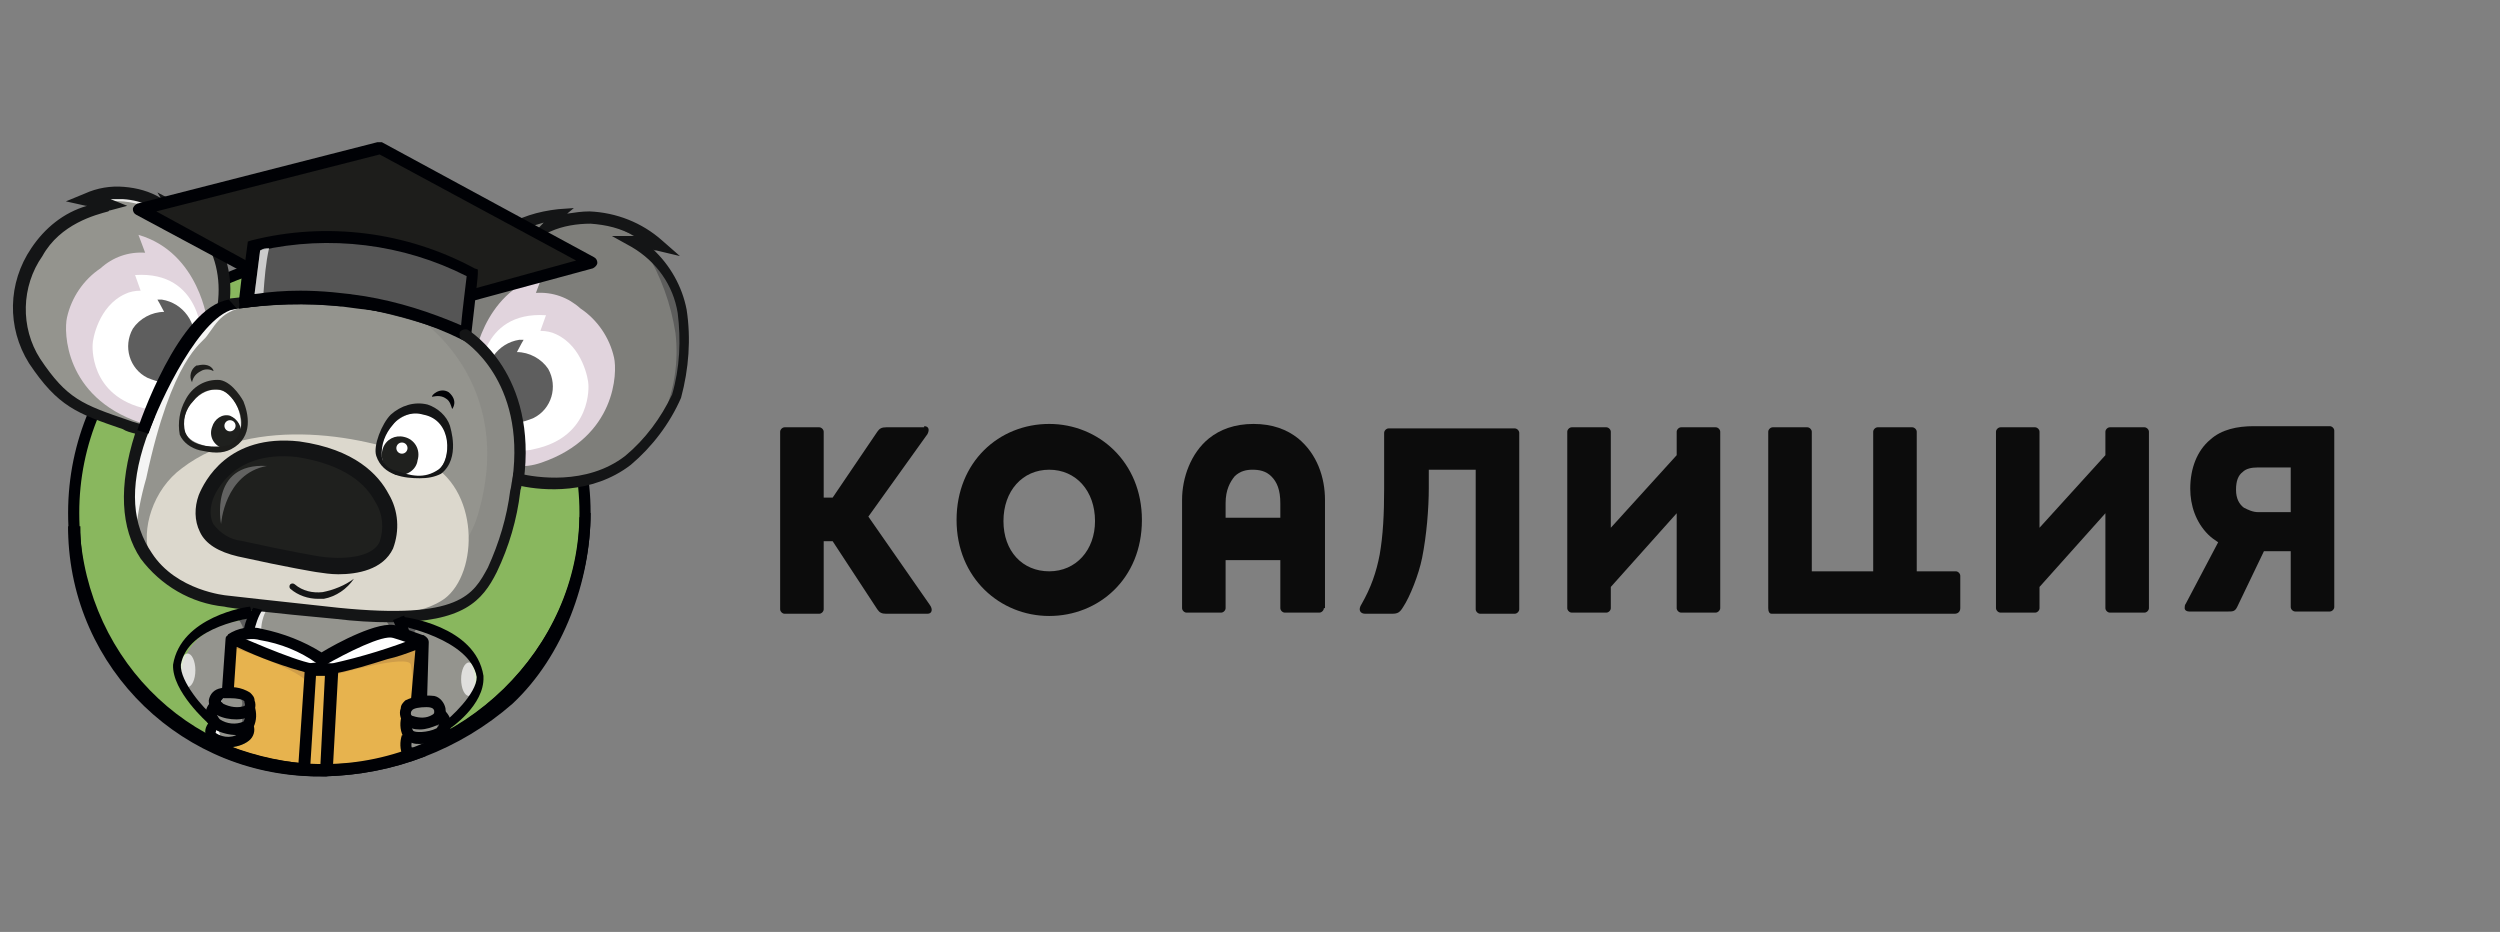 <svg width="169" height="63" viewBox="0 0 169 63" fill="none" xmlns="http://www.w3.org/2000/svg">
<rect x="0" y="0" width="169" height="63" fill="#808080" stroke="none"/>
<path d="M39.547 34.669C39.547 44.255 31.321 51.953 21.811 51.953C12.302 51.953 4.98 44.179 4.98 34.669C4.98 25.16 12.679 17.386 22.264 17.386C31.849 17.386 39.547 25.084 39.547 34.669Z" fill="#89B75E"/>
<path d="M21.812 52.33C12.151 52.33 4.604 44.556 4.604 34.669C4.604 24.933 12.528 17.008 22.264 17.008C32.001 17.008 39.925 24.933 39.925 34.669C39.925 39.424 37.963 43.953 34.491 47.198C31.095 50.519 26.566 52.33 21.812 52.33ZM22.264 17.763C12.906 17.763 5.358 25.31 5.358 34.669C5.358 44.103 12.604 51.575 21.812 51.575C31.246 51.575 39.171 43.877 39.171 34.669C39.171 25.31 31.623 17.763 22.264 17.763C22.34 17.763 22.264 17.763 22.264 17.763Z" fill="#000105"/>
<path d="M29.21 49.16C30.493 49.009 31.625 48.104 32.003 46.821C32.531 44.481 30.644 42.594 27.021 42.292C27.097 43.273 27.323 44.255 27.701 45.236C29.135 45.99 28.38 48.33 28.078 48.632C27.927 48.783 29.059 49.236 29.21 49.16Z" fill="#94948E"/>
<path d="M28.151 42.519C28.075 42.594 28 42.745 27.924 42.896C27.849 43.047 27.849 43.273 27.924 43.424C27.849 43.424 27.471 43.651 27.396 43.424C27.32 43.047 27.32 42.745 27.32 42.368L28.151 42.519C28 42.519 27.924 42.519 27.773 42.443L28.151 42.519Z" fill="#5E5E5E"/>
<path d="M22.717 20.858C22.717 20.858 20.075 19.122 22.49 17.537C22.641 17.989 22.792 18.442 22.943 18.895C23.094 18.216 23.622 17.763 24.302 17.688C24.302 17.688 23.698 19.273 24.226 19.499C24.302 19.122 24.604 18.895 24.981 18.82C24.981 18.82 24.377 18.367 25.434 18.669C25.434 18.669 24.302 19.876 24.528 20.48C24.528 20.555 24.604 20.555 24.604 20.631C24 20.782 23.396 20.858 22.717 20.858Z" fill="#94948E"/>
<path d="M30.34 22.82C30.34 22.82 30.718 15.876 37.812 14.442C37.812 14.442 37.133 14.82 36.982 15.273C39.548 14.367 42.416 14.895 44.529 16.631C43.925 16.404 43.322 16.329 42.718 16.329C45.586 18.291 46.869 21.839 46.114 25.235C46.114 25.235 46.114 27.046 45.737 26.518C45.661 27.499 45.133 28.405 44.378 29.009C44.378 29.009 42.19 34.292 33.284 32.103C26.491 30.594 30.34 22.82 30.34 22.82Z" fill="#94948E"/>
<path opacity="0.4" d="M30.341 22.895C30.341 22.895 30.718 15.952 37.813 14.518C37.813 14.518 37.133 14.895 36.983 15.348C39.549 14.442 42.416 14.97 44.53 16.706C43.926 16.48 43.322 16.404 42.718 16.404C42.718 16.404 48.605 20.631 45.662 26.367C45.662 26.367 45.586 28.405 44.303 29.311C44.303 29.311 42.266 34.292 33.36 32.178C26.491 30.669 30.341 22.895 30.341 22.895Z" fill="#5E5E5D"/>
<path d="M14.717 22.971C14.717 22.971 16.679 16.631 11.773 13.989C12 14.216 12.075 14.518 12.075 14.895C12.075 14.895 8.754 11.951 5.811 13.461C5.811 13.461 7.094 13.612 7.245 13.838C7.245 13.838 1.584 14.97 1.207 20.254C1.207 20.254 1.207 24.027 2.49 24.858C2.49 24.858 4.151 28.103 9.962 29.16C15.774 30.216 14.717 22.971 14.717 22.971Z" fill="#94948E"/>
<path d="M14.039 21.839C14.039 21.839 13.511 17.084 9.36 15.876L9.812 17.084C8.68 17.008 7.624 17.386 6.794 18.14C5.661 18.895 4.831 20.103 4.529 21.461C4.303 22.442 4.378 26.82 9.435 28.556C14.492 30.292 14.039 21.839 14.039 21.839Z" fill="#E1D4DD"/>
<path d="M13.659 22.895C13.659 22.895 13.659 18.291 9.131 18.593L9.508 19.65C9.131 19.65 8.754 19.725 8.452 19.876C6.64 20.706 6.263 22.971 6.263 23.273C6.263 23.273 5.961 26.82 9.961 27.65C10.489 27.801 11.093 27.726 11.622 27.499C12.829 26.895 14.339 25.612 13.659 22.895Z" fill="white"/>
<path d="M13.132 23.273C13.358 21.839 12.377 20.48 10.943 20.253C10.868 20.253 10.717 20.253 10.641 20.253C10.641 20.253 10.868 20.631 11.094 21.084C10.264 21.084 9.434 21.537 8.981 22.216C8.301 23.424 8.754 24.933 9.962 25.537C10.339 25.688 10.717 25.839 11.094 25.839C11.622 26.065 13.132 23.273 13.132 23.273Z" fill="#5E5E5E"/>
<path d="M32.001 24.556C32.001 24.556 32.529 19.801 36.68 18.593L36.227 19.801C37.359 19.725 38.416 20.103 39.246 20.858C40.378 21.612 41.209 22.82 41.51 24.178C41.737 25.16 41.661 29.537 36.605 31.273C31.548 33.009 32.001 24.556 32.001 24.556Z" fill="#E1D4DD"/>
<path d="M32.38 25.612C32.38 25.612 32.38 21.008 36.908 21.31L36.531 22.367C36.908 22.367 37.286 22.442 37.588 22.593C39.399 23.424 39.776 25.688 39.776 25.99C39.776 25.99 40.078 29.537 36.078 30.367C35.55 30.518 34.946 30.443 34.418 30.216C33.21 29.612 31.701 28.329 32.38 25.612Z" fill="white"/>
<path d="M32.906 25.99C32.679 24.556 33.66 23.197 35.094 22.971C35.17 22.971 35.321 22.971 35.396 22.971C35.396 22.971 35.17 23.348 34.943 23.801C35.773 23.801 36.604 24.254 37.057 24.933C37.736 26.141 37.283 27.65 36.075 28.254C35.698 28.405 35.321 28.556 34.943 28.556C34.415 28.782 32.906 25.99 32.906 25.99Z" fill="#5E5E5E"/>
<path d="M8.983 33.613C8.983 33.613 8.152 40.254 17.285 41.084C27.927 42.066 30.493 42.367 32.681 39.726C33.889 38.292 37.889 26.518 30.87 22.367C28.908 21.537 26.945 20.933 24.832 20.631C23.851 20.48 23.7 20.631 22.794 20.48C17.888 19.876 14.341 20.933 13.586 21.688C12.379 23.046 9.133 30.518 8.983 33.613Z" fill="#94948E"/>
<g opacity="0.4">
<path opacity="0.4" d="M15.396 40.481C26.038 41.764 30.491 42.141 32.68 39.499C33.888 38.066 39.02 23.726 28.001 21.31C28.001 21.31 35.171 25.612 32.227 35.047C29.661 42.669 15.396 40.481 15.396 40.481Z" fill="#5E5E5E"/>
</g>
<path d="M10.114 37.613C10.642 38.971 11.698 40.405 18.567 41.235C23.774 41.915 28.001 41.915 30.039 40.481C32.378 38.745 32.454 32.933 28.756 31.197C25.057 29.462 17.133 27.952 12.302 31.65C10.34 33.084 9.51 35.801 10.114 37.613Z" fill="#DCD8CD"/>
<path d="M16.228 29.235C16.001 30.065 15.02 30.442 13.888 30.141C12.756 29.839 12.227 29.311 12.454 28.254C12.68 27.197 13.812 26.141 14.869 26.367C15.926 26.593 16.454 28.103 16.228 29.235Z" fill="white"/>
<path d="M16.303 29.462C16.228 29.99 15.775 30.367 15.246 30.367C15.171 30.367 15.095 30.367 15.02 30.292C14.416 30.065 14.114 29.462 14.341 28.858C14.492 28.329 15.02 27.952 15.548 28.103C16.077 28.329 16.379 28.858 16.303 29.462Z" fill="#1F201E"/>
<path d="M26.341 36.48C25.813 38.669 22.643 38.896 19.7 38.141C16.756 37.386 12.53 37.462 14.114 33.009C14.643 31.424 17.662 30.065 20.681 30.518C24.605 31.197 26.869 34.292 26.341 36.48Z" fill="#1F201E"/>
<path d="M30.113 31.046C29.811 32.028 28.679 32.405 27.396 32.028C26.113 31.65 25.509 31.046 25.887 29.839C26.264 28.556 27.471 27.726 28.83 27.877C30.113 28.178 30.49 29.763 30.113 31.046Z" fill="white"/>
<path d="M28.227 31.122C28.151 31.726 27.547 32.179 26.868 32.103C26.793 32.103 26.717 32.103 26.642 32.028C25.962 31.726 25.66 30.971 25.887 30.292C26.113 29.688 26.717 29.386 27.321 29.537C28 29.688 28.453 30.367 28.227 31.122C28.227 31.047 28.227 31.047 28.227 31.122Z" fill="#1F201E"/>
<path d="M39.172 14.744C43.474 15.65 42.87 16.254 43.097 16.329C43.398 16.329 43.776 16.329 44.078 16.254C41.964 14.744 41.738 15.046 39.172 14.744Z" fill="#5E5E5D"/>
<path d="M17.585 41.084C17.283 42.066 14.339 47.349 16.604 51.424C17.585 51.802 26.944 51.726 26.944 51.575C26.944 51.424 28.906 49.236 28.83 48.255C28.755 47.273 27.17 42.443 26.944 41.688C26.717 42.141 17.585 41.084 17.585 41.084Z" fill="#94948E"/>
<g opacity="0.9">
<path opacity="0.9" d="M17.659 42.594C17.659 42.066 17.81 41.613 18.037 41.16C18.338 40.783 17.584 41.085 17.584 41.085L17.131 42.594L17.735 42.896L17.659 42.594Z" fill="white"/>
</g>
<path d="M26.869 41.839C26.944 41.99 27.171 42.745 27.171 42.745L26.492 42.669C26.492 42.669 26.19 41.915 25.888 41.839C25.586 41.764 26.869 41.839 26.869 41.839Z" fill="#5E5E5D"/>
<path opacity="0.4" d="M16.229 51.651C16.229 51.651 18.719 51.726 20.229 51.877C21.21 52.028 22.116 52.104 23.097 51.953C23.927 51.802 26.191 51.953 27.399 51.273C28.531 49.236 28.682 46.745 27.852 44.556C27.701 43.726 27.55 43.122 27.55 43.122C27.55 43.122 27.852 42.971 27.474 46.519C26.946 50.368 22.493 52.783 16.229 51.651Z" fill="#5E5E5E"/>
<path d="M15.547 29.16C15.756 29.16 15.925 28.991 15.925 28.782C15.925 28.574 15.756 28.405 15.547 28.405C15.339 28.405 15.17 28.574 15.17 28.782C15.17 28.991 15.339 29.16 15.547 29.16Z" fill="white"/>
<path d="M27.17 30.669C27.379 30.669 27.548 30.5 27.548 30.292C27.548 30.083 27.379 29.914 27.17 29.914C26.962 29.914 26.793 30.083 26.793 30.292C26.793 30.5 26.962 30.669 27.17 30.669Z" fill="white"/>
<path d="M43.623 16.933C44.68 18.669 45.359 20.555 45.661 22.518C45.887 24.405 45.585 26.367 44.831 28.103C45.283 27.122 45.736 26.065 46.265 25.084L45.736 19.801L43.623 16.933Z" fill="#5D5D5C"/>
<path opacity="0.8" d="M12.377 15.574C11.018 14.216 9.207 13.461 7.32 13.612C3.999 13.688 6.415 13.235 6.415 13.235L9.283 13.008C9.283 13.008 11.471 14.291 11.622 14.367L12.15 14.895L12.377 15.574Z" fill="white"/>
<path d="M20.379 52.104C20.379 51.726 21.285 45.538 20.756 45.311C20.228 45.085 15.624 43.198 15.7 43.424C15.775 43.651 15.096 50.896 15.096 50.896L20.379 52.104Z" fill="#E7B34E"/>
<path d="M15.322 50.594C15.322 50.594 16.982 50.368 16.982 49.764C16.982 49.16 15.246 50.066 15.246 50.141C15.246 50.217 15.322 50.594 15.322 50.594Z" fill="#8AA15E"/>
<path opacity="0.9" d="M17.509 20.631C17.509 20.631 13.887 19.876 12.528 23.122C11.547 25.16 10.641 27.197 9.886 29.311C9.886 29.311 8.075 34.669 9.132 36.179C9.283 34.896 9.509 33.612 9.886 32.329C11.622 24.178 13.66 23.197 13.962 22.744C14.717 21.763 15.019 20.782 17.509 20.631Z" fill="white"/>
<path d="M25.209 18.82C25.209 18.82 23.775 19.725 24.53 20.631H24.681L25.209 18.82Z" fill="#5D5D5C"/>
<path opacity="0.8" d="M22.566 20.556C22.566 20.556 21.434 18.895 22.34 17.688C21.963 17.839 21.661 18.14 21.51 18.518L21.812 20.254L22.566 20.556Z" fill="white"/>
<path d="M26.415 42.066C25.207 42.066 23.924 41.99 22.717 41.839C18.566 41.462 15.32 41.084 15.169 41.009C12.905 40.783 10.867 39.575 9.509 37.764C8.15 35.726 7.999 32.858 9.132 29.311C8.83 29.235 8.528 29.16 8.301 29.009C5.207 27.952 3.924 27.499 1.961 24.556C0.452 22.14 0.527 19.122 2.112 16.782C3.018 15.423 4.301 14.367 5.886 13.914H5.811L4.452 13.612L5.735 13.084C6.565 12.706 7.471 12.555 8.377 12.631C9.282 12.706 10.113 12.933 10.867 13.386L10.641 13.008L11.924 13.687C12.754 14.065 13.509 14.593 14.113 15.272C15.169 16.631 15.698 18.442 15.547 20.178C17.434 19.952 19.32 19.876 21.207 19.876C21.056 19.574 20.981 19.197 20.981 18.82C21.132 18.065 21.66 17.386 22.339 17.008L23.094 16.555L22.943 17.461V17.914C23.396 17.461 24 17.31 24.604 17.386L25.434 17.461L24.906 18.065C24.755 18.291 24.604 18.442 24.528 18.593C24.83 18.442 25.207 18.367 25.509 18.518L26.113 18.669L25.66 19.122C25.358 19.423 25.207 19.801 25.056 20.178C26.717 20.555 28.377 21.008 30.038 21.537C30.34 20.103 31.17 17.159 33.962 15.423C35.095 14.669 36.378 14.291 37.736 14.14L38.793 14.065L38.34 14.442C38.868 14.367 39.321 14.291 39.849 14.291C41.661 14.367 43.397 15.046 44.755 16.253L45.963 17.31L44.378 16.933C44.302 16.933 44.227 16.933 44.151 16.857C45.284 17.914 46.114 19.348 46.416 20.933C46.718 22.895 46.567 24.933 46.038 26.895C45.284 28.631 44.076 30.216 42.642 31.424C40 33.462 36.679 33.16 35.245 32.858C35.245 33.009 35.17 33.084 35.17 33.235C34.944 35.122 34.415 36.933 33.585 38.669C32.604 40.632 31.321 42.066 26.415 42.066ZM7.471 13.461L8.603 13.914L7.471 14.216C7.396 14.216 7.396 14.216 7.32 14.291C6.49 14.518 4.075 15.121 2.867 17.31C1.433 19.348 1.358 22.14 2.716 24.254C4.528 26.971 5.584 27.348 8.679 28.405C9.056 28.556 9.433 28.631 9.886 28.782L10.49 28.103L9.886 29.612C8.679 33.084 8.981 35.499 10.264 37.386C11.924 39.952 15.32 40.254 15.32 40.254C15.32 40.254 18.641 40.632 22.868 41.084C31.095 41.915 32 40.179 32.981 38.367C33.736 36.707 34.264 34.971 34.491 33.16C34.566 32.933 34.566 32.631 34.642 32.405L34.717 31.952L35.17 32.028C36.151 32.254 39.623 32.858 42.264 30.82C43.623 29.688 44.68 28.254 45.434 26.669C45.963 24.858 46.038 22.971 45.812 21.159C45.51 19.273 44.378 17.688 42.717 16.706L41.359 15.952H42.868C41.963 15.423 40.981 15.197 39.925 15.121C39.019 15.121 38.038 15.272 37.208 15.65L35.472 16.404L36.755 15.046C35.925 15.272 35.17 15.574 34.491 16.027C31.623 17.914 31.019 21.159 30.868 22.14L30.793 22.669L30.264 22.442C28.453 21.763 26.491 21.235 24.604 20.858L24.302 20.782V19.952L24.151 20.254L23.773 19.65C23.622 19.197 23.622 18.669 23.773 18.216C23.472 18.367 23.245 18.669 23.17 19.046L22.868 20.48L23.094 20.706L22.038 20.631C19.773 20.48 17.434 20.631 15.169 21.008L14.641 21.084L14.717 20.555C14.943 18.82 14.566 17.084 13.509 15.725C13.207 15.348 12.905 15.046 12.528 14.819L12.603 16.027L11.773 15.197C10.867 14.14 9.66 13.536 8.301 13.461H7.471ZM22.264 18.14C22.038 18.291 21.887 18.593 21.887 18.895C21.887 19.348 22.038 19.725 22.339 20.027L22.792 20.48L22.415 19.122C22.415 19.046 22.339 18.593 22.264 18.14Z" fill="#141516"/>
<path d="M22.037 52.255L22.566 45.311L28.452 43.575L27.849 51.123L22.037 52.255Z" fill="#E7B34E"/>
<path d="M22.642 45.613C22.642 45.613 27.623 44.179 27.774 44.934C27.925 45.688 27.849 47.424 27.849 47.424L27.245 50.67C27.019 50.972 26.717 51.198 26.34 51.349C24.981 51.651 23.547 51.953 22.113 52.104V52.33L27.849 51.273L28.529 43.424L26.34 44.028L22.566 45.311L22.642 45.613Z" fill="#CF9D49"/>
<path d="M22.871 38.82C22.343 38.82 21.89 38.745 21.361 38.669C21.361 38.669 19.474 38.367 16.078 37.613C14.795 37.311 13.889 36.782 13.512 35.952C13.135 35.197 13.135 34.292 13.437 33.462C13.814 32.556 15.399 29.311 20.229 29.839C24.003 30.367 25.588 32.103 26.267 33.386C26.946 34.518 27.022 35.877 26.569 37.084C25.89 38.518 24.154 38.82 22.871 38.82ZM14.342 33.914C14.191 34.443 14.191 34.971 14.418 35.424C14.87 36.028 15.55 36.48 16.305 36.556C19.701 37.311 21.588 37.613 21.588 37.613C22.493 37.764 25.059 37.914 25.663 36.631C25.965 35.726 25.89 34.745 25.361 33.914C24.758 32.782 23.399 31.424 20.078 30.895C15.399 30.367 14.342 33.839 14.342 33.914Z" fill="#131415"/>
<path d="M14.642 30.594C14.265 30.594 13.887 30.518 13.51 30.443C12.906 30.292 12.378 29.914 12.152 29.386C12.001 28.556 12.152 27.726 12.529 27.046C12.982 26.141 13.887 25.612 14.869 25.688C15.774 25.839 16.453 27.122 16.453 27.122C16.756 27.877 17.208 29.537 15.623 30.367C15.322 30.518 15.02 30.594 14.642 30.594ZM15.548 30.065C17.208 28.782 15.774 26.593 14.944 26.367C14.189 26.216 13.51 26.518 13.057 27.122C12.529 27.65 12.303 28.48 12.529 29.235C12.755 29.763 13.133 29.99 13.887 30.141C14.416 30.216 15.02 30.216 15.548 30.065Z" fill="#1D1D1B"/>
<path d="M28.379 32.33C27.398 32.33 25.888 32.179 25.435 30.82C25.209 30.141 25.813 28.631 26.416 28.028C27.096 27.424 28.002 27.122 28.907 27.348C29.586 27.575 30.19 28.103 30.417 28.782C30.417 28.858 31.172 30.971 29.813 32.028C29.36 32.254 28.907 32.33 28.379 32.33ZM29.662 31.726C30.492 31.122 30.643 28.405 28.605 28.028C27.851 27.801 27.02 28.103 26.567 28.707C26.039 29.311 25.737 30.065 25.813 30.895C25.888 31.348 26.266 31.726 26.718 31.801C27.775 32.179 28.681 32.405 29.662 31.726Z" fill="#141516"/>
<path d="M15.85 43.802C15.85 43.802 20.454 45.311 20.831 46.217C21.208 47.123 21.057 45.386 20.982 45.311C20.906 45.236 15.85 43.424 15.85 43.424V43.802Z" fill="#CF9D49"/>
<path d="M12.981 25.839C12.755 25.461 12.906 24.933 13.283 24.707C13.283 24.707 13.283 24.707 13.359 24.707C14.264 24.48 14.491 25.084 14.415 25.084C14.189 24.933 13.812 24.933 13.585 25.084C13.283 25.235 13.057 25.461 12.981 25.839Z" fill="#1D1D1B"/>
<path d="M29.208 26.82C29.132 26.744 29.736 26.14 30.34 26.518C31.019 27.122 30.566 27.65 30.566 27.65C30.491 27.424 30.415 27.122 30.189 26.971C29.887 26.744 29.585 26.744 29.208 26.82Z" fill="#000105"/>
<path d="M31.02 26.82C30.794 25.99 30.039 25.537 29.209 25.688C29.133 25.688 29.058 25.763 28.982 25.763" fill="#94948E"/>
<path d="M21.51 40.481C20.831 40.481 20.151 40.254 19.623 39.801C19.547 39.726 19.547 39.575 19.623 39.5C19.698 39.424 19.849 39.424 19.925 39.5C20.453 39.952 21.133 40.103 21.812 40.028C22.567 39.877 23.321 39.575 23.925 39.122C23.472 39.801 22.717 40.33 21.887 40.481H21.51Z" fill="#141516"/>
<path opacity="0.3" d="M14.944 35.424C14.944 35.424 14.114 31.273 18.039 31.499C15.171 32.028 14.944 35.424 14.944 35.424Z" fill="white"/>
<path d="M16.602 20.48L16.904 18.216L9.508 14.216L25.735 10.065L40.075 17.838L31.697 20.103L31.471 22.593C31.471 22.593 29.961 21.159 24.301 20.48C19.093 19.952 16.602 20.48 16.602 20.48Z" fill="#1D1D1B"/>
<path d="M31.398 22.971C31.247 22.971 31.172 22.895 31.096 22.82C31.096 22.82 29.587 21.461 24.153 20.858C21.662 20.48 19.171 20.48 16.681 20.782C16.53 20.782 16.454 20.782 16.303 20.706C16.228 20.631 16.152 20.48 16.152 20.329L16.379 18.367L9.209 14.518C9.058 14.442 8.982 14.291 8.982 14.14C8.982 13.989 9.133 13.838 9.284 13.763L25.511 9.612H25.813L40.153 17.386C40.304 17.461 40.38 17.612 40.38 17.763C40.38 17.914 40.229 18.065 40.078 18.14L32.002 20.329L31.776 22.593C31.776 22.744 31.7 22.82 31.549 22.895C31.474 22.971 31.474 22.971 31.398 22.971ZM19.7 19.801C21.209 19.801 22.794 19.876 24.304 20.103C28.228 20.555 30.191 21.386 31.096 21.839L31.247 20.027C31.247 19.876 31.398 19.725 31.549 19.65L38.946 17.612L25.662 10.442L10.567 14.291L17.058 17.838C17.209 17.914 17.285 18.065 17.285 18.216L17.058 19.952C17.964 19.801 18.794 19.801 19.7 19.801Z" fill="#000105"/>
<path d="M31.396 22.593C31.396 22.593 31.849 18.744 31.849 18.442C27.321 16.027 22.038 15.348 17.056 16.631L16.604 20.329C19.245 19.952 21.887 19.952 24.528 20.404C26.944 20.706 29.283 21.461 31.396 22.593Z" fill="#555555"/>
<path d="M31.773 23.197L31.245 22.971C29.132 21.914 26.868 21.235 24.528 20.858C21.962 20.405 19.32 20.405 16.754 20.782L16.15 20.858L16.754 16.329L16.981 16.254C22.037 14.97 27.471 15.65 32.075 18.14L32.302 18.216V18.518C32.302 18.82 31.849 22.669 31.849 22.669L31.773 23.197ZM20.302 19.65C21.735 19.65 23.245 19.801 24.679 20.027C26.943 20.405 29.056 21.084 31.17 21.99C31.245 21.084 31.472 19.348 31.547 18.669C27.245 16.48 22.264 15.876 17.584 16.933L17.207 19.876C18.264 19.725 19.245 19.65 20.302 19.65Z" fill="#000105"/>
<path d="M15.171 48.858C13.888 48.707 12.756 47.802 12.379 46.519C11.85 44.179 13.435 42.141 17.058 41.839C17.133 42.594 17.058 43.273 16.982 43.952C16.907 44.254 15.699 43.349 15.624 43.726C15.171 43.952 15.85 45.613 15.624 46.066C15.171 46.82 15.02 47.726 15.171 48.556C15.246 48.556 15.322 48.632 15.322 48.707C15.322 48.783 15.246 48.858 15.171 48.858Z" fill="#94948E"/>
<path d="M16.076 43.349L20.001 44.783L21.963 45.236L28.529 43.424C28.529 43.424 26.265 42.519 26.19 42.519C26.114 42.519 21.661 44.783 21.661 44.783L19.548 43.575L16.302 42.745L16.076 43.349Z" fill="white"/>
<path d="M16.15 41.915C16.226 41.99 16.301 42.141 16.377 42.292C16.452 42.443 16.452 42.669 16.377 42.82C16.452 42.82 16.83 43.047 16.905 42.82C16.981 42.443 16.981 42.141 16.981 41.764L16.15 41.915C16.301 41.915 16.377 41.915 16.528 41.839L16.15 41.915Z" fill="#5E5E5E"/>
<path d="M22.04 52.481H21.21C19.021 52.406 16.908 51.953 14.946 51.123C14.795 51.047 14.644 50.896 14.719 50.745L15.248 43.198C15.248 43.047 15.323 42.971 15.474 42.896C15.625 42.82 15.7 42.82 15.851 42.896C15.927 42.896 19.776 44.632 21.135 44.858C21.587 44.934 21.965 44.934 22.418 44.858C24.455 44.405 26.418 43.801 28.305 43.047C28.38 42.971 28.531 42.896 28.682 42.971C28.833 43.047 28.984 43.198 28.984 43.424L28.757 51.123C26.644 51.953 24.38 52.406 22.04 52.481ZM15.55 50.443C17.361 51.123 19.323 51.575 21.285 51.651C23.399 51.726 25.512 51.5 27.474 50.821L28.078 43.953C27.474 44.179 26.871 44.405 26.191 44.556C24.984 44.934 23.776 45.311 22.569 45.537C22.04 45.613 21.512 45.613 20.984 45.537C19.248 45.085 17.587 44.481 16.002 43.726L15.55 50.443Z" fill="#000105"/>
<path d="M21.663 45.085L21.436 44.858C20.304 44.028 18.946 43.499 17.587 43.273C17.059 43.122 16.455 43.198 15.927 43.499L15.398 42.896C16.078 42.443 16.908 42.292 17.738 42.519C19.172 42.82 20.531 43.349 21.738 44.103C22.719 43.499 25.663 41.915 26.795 42.292C27.399 42.519 28.078 42.745 28.682 42.971L28.38 43.726C28.38 43.726 26.87 43.198 26.569 43.122C25.889 42.896 23.474 44.103 21.889 45.009L21.663 45.085Z" fill="#000105"/>
<path d="M20.529 52.028L22.039 52.104L22.416 45.386C22.416 45.386 20.982 45.236 20.982 45.386L20.529 52.028Z" fill="#E7B34E"/>
<path d="M22.039 52.481L20.53 52.405C20.379 52.405 20.303 52.33 20.228 52.255C20.152 52.179 20.152 52.028 20.152 51.953L20.605 45.235C20.605 45.084 20.681 45.009 20.756 44.934C20.907 44.858 20.983 44.707 22.492 44.858C22.718 44.858 22.869 45.084 22.869 45.311L22.492 52.104C22.416 52.255 22.266 52.481 22.039 52.481ZM20.983 51.651H21.662L21.964 45.688H21.36L20.983 51.651Z" fill="#000105"/>
<path opacity="0.7" d="M12.679 46.443C12.97 46.443 13.207 45.936 13.207 45.311C13.207 44.686 12.97 44.179 12.679 44.179C12.387 44.179 12.15 44.686 12.15 45.311C12.15 45.936 12.387 46.443 12.679 46.443Z" fill="white"/>
<path d="M14.717 49.688C15.397 50.066 17.057 50.217 16.755 49.16C16.68 48.632 15.397 48.556 14.868 48.632C14.642 48.707 14.038 49.311 14.717 49.688Z" fill="#94948E"/>
<path d="M15.546 48.028C15.923 47.953 16.376 47.953 16.754 48.028C16.754 48.103 16.98 48.858 16.905 48.858C16.829 48.858 16.452 49.387 16.225 49.311C15.697 49.16 15.244 49.085 14.716 49.009C14.64 48.934 14.188 48.707 14.188 48.556C14.188 48.405 14.263 47.802 14.338 47.802C14.414 47.802 14.716 47.726 14.716 47.802C15.018 47.877 15.244 47.953 15.546 48.028Z" fill="#94948E"/>
<path d="M15.546 46.896C15.621 46.519 16.754 47.122 16.754 47.198C16.754 47.273 16.98 48.028 16.905 48.028C16.829 48.028 16.452 48.556 16.225 48.481C15.999 48.405 14.867 48.179 14.716 48.179C14.565 48.179 14.188 47.877 14.188 47.726C14.188 47.575 14.263 46.971 14.338 46.971C14.414 46.971 14.565 46.368 14.565 46.443L15.546 46.896Z" fill="#94948E"/>
<path d="M14.942 49.84C14.942 49.84 14.866 49.764 14.866 49.311C14.866 48.858 14.413 49.085 14.338 49.085C14.338 49.311 14.413 49.538 14.489 49.764C14.564 49.84 14.942 49.84 14.942 49.84Z" fill="#94948E"/>
<path opacity="0.9" d="M14.944 47.726C14.944 47.575 14.944 47.424 15.019 47.273C15.17 47.122 15.397 46.971 15.623 46.971C15.623 46.971 15.472 46.896 15.472 46.971C15.472 47.047 14.717 47.047 14.717 47.047L14.566 47.651L14.944 47.726Z" fill="white"/>
<path opacity="0.9" d="M14.944 49.84C14.868 49.688 14.793 49.462 14.793 49.311C14.868 49.085 14.34 49.236 14.34 49.236C14.34 49.236 14.038 49.99 14.114 49.99C14.189 49.99 14.944 49.84 14.944 49.84Z" fill="white"/>
<path opacity="0.9" d="M14.791 48.783C14.715 48.556 14.715 48.33 14.791 48.103C14.942 47.726 14.338 47.953 14.338 47.953L14.564 48.934L14.791 48.783Z" fill="white"/>
<path d="M16.15 47.122C16.377 47.273 16.452 47.575 16.301 47.802C16.301 47.877 16.226 47.877 16.226 47.953C16.679 48.405 16.83 47.349 16.83 47.349C16.83 47.349 16.83 47.047 16.15 47.122Z" fill="#5E5E5D"/>
<path d="M16.15 48.255C16.377 48.406 16.452 48.707 16.301 48.934C16.301 49.009 16.226 49.009 16.226 49.085C16.679 49.538 16.83 48.481 16.83 48.481C16.83 48.481 16.83 48.104 16.15 48.255Z" fill="#5E5E5D"/>
<path d="M16.076 49.311C16.076 49.311 16.152 49.613 15.699 49.99C16.152 50.368 16.756 49.462 16.756 49.462C16.756 49.462 16.68 49.236 16.076 49.311Z" fill="#5E5E5D"/>
<path d="M17.132 42.82L16.453 42.745C16.529 42.141 16.755 41.537 17.132 41.084L17.736 41.235C17.434 41.688 17.283 42.217 17.132 42.82Z" fill="#000105"/>
<path d="M26.944 42.971C26.868 42.594 26.717 42.292 26.566 41.915L27.321 41.613C27.321 41.688 27.698 42.745 27.698 42.745L26.944 42.971Z" fill="#000105"/>
<path d="M14.114 48.934C14.039 48.858 11.623 46.745 11.699 44.934C12.227 41.688 16.68 41.009 16.907 41.009L17.133 41.764C17.058 41.764 12.68 42.292 12.227 44.934C12.152 46.066 13.812 47.953 14.341 48.33L14.114 48.934Z" fill="#000105"/>
<path d="M16 48.632C15.547 48.632 15.095 48.556 14.642 48.33C14.264 48.104 14.113 47.726 14.113 47.349C14.189 46.896 14.491 46.594 14.944 46.519C15.623 46.368 16.302 46.443 16.906 46.821C17.057 46.971 17.208 47.123 17.208 47.349C17.359 47.726 17.208 48.179 16.906 48.406C16.679 48.556 16.302 48.632 16 48.632ZM15.547 47.198H15.095C15.095 47.198 14.944 47.349 14.944 47.424L15.095 47.575C15.547 47.802 16.076 47.877 16.528 47.726C16.528 47.726 16.604 47.651 16.528 47.5V47.424C16.453 47.273 16 47.198 15.547 47.198Z" fill="#000105"/>
<path d="M16.002 49.688C15.474 49.688 14.945 49.538 14.492 49.311C14.115 49.085 13.889 48.707 13.889 48.33C13.889 47.953 14.04 47.575 14.417 47.349L14.794 48.028C14.719 48.028 14.643 48.254 14.719 48.405C14.794 48.556 14.794 48.556 14.87 48.632C15.323 48.934 15.926 49.009 16.455 48.783C16.606 48.556 16.606 48.254 16.455 48.028L17.209 47.726C17.36 48.179 17.36 48.707 17.134 49.16C16.983 49.387 16.757 49.538 16.455 49.613C16.304 49.613 16.153 49.688 16.002 49.688Z" fill="#000105"/>
<path d="M15.397 50.519C14.869 50.519 13.963 49.99 13.888 49.613C13.812 49.236 14.039 48.858 14.341 48.632L14.718 49.009L14.642 48.934L14.718 49.009C14.567 49.085 14.642 49.462 14.567 49.538C15.095 49.915 15.85 49.915 16.303 49.462C16.378 49.387 16.378 49.236 16.378 49.16L17.133 49.009C17.284 49.387 17.133 49.84 16.831 50.066C16.454 50.368 15.925 50.519 15.397 50.519Z" fill="#000105"/>
<path opacity="0.7" d="M31.7 47.047C31.992 47.047 32.228 46.54 32.228 45.915C32.228 45.289 31.992 44.783 31.7 44.783C31.408 44.783 31.172 45.289 31.172 45.915C31.172 46.54 31.408 47.047 31.7 47.047Z" fill="white"/>
<path d="M28.831 47.5C28.756 47.122 27.623 47.726 27.623 47.802C27.623 47.877 27.397 48.632 27.472 48.632C27.548 48.632 27.397 50.594 27.623 50.519C27.85 50.443 30.718 51.273 29.661 48.783C29.586 48.707 30.189 48.481 30.189 48.33C30.189 48.179 30.114 47.575 30.039 47.575C29.963 47.575 29.812 46.971 29.812 47.047L28.831 47.5Z" fill="#94948E"/>
<path opacity="0.9" d="M29.358 48.33C29.358 48.179 29.358 48.028 29.282 47.877C29.131 47.726 28.98 47.651 28.754 47.651C28.754 47.651 28.905 47.575 28.905 47.651C28.905 47.726 29.66 47.726 29.66 47.726L29.811 48.33H29.358Z" fill="#5D5D5C"/>
<path opacity="0.9" d="M28.906 50.443C28.982 50.292 29.057 50.066 29.057 49.915C28.982 49.689 29.963 49.84 29.963 49.84C29.736 50.141 29.51 50.368 29.284 50.594C29.208 50.67 28.906 50.443 28.906 50.443Z" fill="#5D5D5C"/>
<path opacity="0.9" d="M29.51 49.387C29.586 49.16 29.586 48.934 29.51 48.707C29.435 48.406 30.039 48.556 30.039 48.556L29.812 49.538L29.51 49.387Z" fill="#5D5D5C"/>
<path d="M30.191 49.387L29.889 48.934C30.418 48.556 32.229 46.896 32.229 45.764C31.776 43.198 27.021 42.292 27.021 42.292L27.097 41.688C27.323 41.688 32.154 42.292 32.682 45.688V45.764C32.758 47.651 30.493 49.236 30.191 49.387Z" fill="#000105"/>
<path d="M28.377 49.311C28 49.311 27.698 49.236 27.396 49.009C27.094 48.707 26.943 48.254 27.094 47.877C27.094 47.651 27.245 47.5 27.396 47.349C28 47.047 28.679 46.971 29.359 47.047C29.736 47.122 30.038 47.5 30.113 47.877C30.189 48.33 29.962 48.783 29.585 49.009C29.208 49.16 28.83 49.311 28.377 49.311ZM28.83 47.802C28.377 47.802 27.925 47.877 27.849 48.028C27.774 48.103 27.774 48.179 27.774 48.254C27.774 48.33 27.849 48.405 27.925 48.405C28.377 48.556 28.83 48.556 29.208 48.33C29.359 48.254 29.359 48.179 29.359 48.103C29.359 48.028 29.359 47.802 28.83 47.802Z" fill="#000105"/>
<path d="M28.377 50.292C28.226 50.292 28 50.292 27.849 50.217C27.623 50.141 27.396 49.99 27.245 49.764C27.019 49.311 27.019 48.783 27.17 48.33L27.924 48.632C27.773 48.858 27.773 49.16 27.924 49.387C28 49.538 28.906 49.538 29.509 49.236C29.585 49.16 29.66 49.085 29.66 49.009C29.66 48.858 29.66 48.783 29.585 48.632L29.962 47.953C30.264 48.179 30.491 48.556 30.491 48.934C30.491 49.387 30.264 49.764 29.887 49.915C29.434 50.141 28.906 50.292 28.377 50.292Z" fill="#000105"/>
<path d="M10.038 29.311L9.283 29.084C9.359 28.782 12.076 20.782 15.472 20.253L16 20.857C13.585 21.159 10.793 27.122 10.038 29.311Z" fill="#000105"/>
<path opacity="0.7" d="M17.584 16.933L17.207 19.876L17.811 19.801C17.886 18.82 17.962 17.763 18.188 16.782C17.962 16.782 17.811 16.782 17.584 16.933Z" fill="white"/>
<path d="M21.812 52.481C12.453 52.632 4.754 45.236 4.604 35.877C4.604 35.801 4.604 35.65 4.604 35.575H5.434C5.434 44.632 12.679 51.651 21.887 51.651C31.321 51.651 39.171 43.651 39.171 34.971L39.925 34.669C39.925 39.198 38.114 44.33 34.642 47.575C31.095 50.67 26.566 52.406 21.812 52.481Z" fill="#000105"/>
<path d="M35.021 32.858C34.794 32.858 34.643 32.782 34.643 32.556C34.643 32.48 34.643 32.48 34.643 32.405C35.549 25.688 31.398 23.046 31.247 22.971C31.096 22.895 31.02 22.593 31.096 22.442C31.172 22.291 31.473 22.216 31.624 22.291C31.851 22.442 36.379 25.31 35.398 32.556C35.398 32.707 35.172 32.858 35.021 32.858Z" fill="#141516"/>
<path d="M27.547 51.424C27.17 51.349 27.321 51.273 27.245 51.123C27.019 50.67 27.019 50.141 27.17 49.688L27.924 49.99C27.773 50.217 27.773 50.519 27.924 50.745C28 50.896 29.585 49.99 29.585 49.99C28.906 50.519 28.226 50.972 27.547 51.424Z" fill="#000105"/>
<path d="M62.474 28.81C62.776 28.81 62.852 29.036 62.701 29.338L58.701 34.923L62.852 40.886C63.078 41.188 63.003 41.49 62.701 41.49H59.908C59.606 41.49 59.456 41.414 59.304 41.188L56.286 36.584H55.682V41.188C55.682 41.339 55.531 41.49 55.38 41.49H53.04C52.889 41.49 52.738 41.339 52.738 41.188V29.187C52.738 29.036 52.889 28.885 53.04 28.885H55.38C55.531 28.885 55.682 29.036 55.682 29.187V33.64H56.286L59.304 29.187C59.456 28.961 59.606 28.885 59.908 28.885H62.474V28.81Z" fill="#0C0C0C"/>
<path d="M70.928 41.64C67.608 41.64 64.664 39.074 64.664 35.149C64.664 31.224 67.532 28.658 70.928 28.658C74.249 28.658 77.193 31.224 77.193 35.149C77.193 39.149 74.249 41.64 70.928 41.64ZM70.928 31.753C69.117 31.753 67.834 33.187 67.834 35.224C67.834 37.262 69.117 38.621 70.928 38.621C72.74 38.621 74.023 37.187 74.023 35.224C74.023 33.187 72.74 31.753 70.928 31.753Z" fill="#0C0C0C"/>
<path d="M89.494 41.111C89.494 41.262 89.343 41.413 89.191 41.413H86.852C86.701 41.413 86.55 41.262 86.55 41.111V37.866H82.851V41.111C82.851 41.262 82.701 41.413 82.55 41.413H80.21C80.059 41.413 79.908 41.262 79.908 41.111V33.79C79.908 32.281 80.512 30.621 81.72 29.639C82.474 29.036 83.455 28.658 84.739 28.658C86.022 28.658 87.002 29.036 87.757 29.639C89.04 30.696 89.569 32.281 89.569 33.79V41.111H89.494ZM83.455 32.206C83.154 32.583 82.851 33.111 82.851 34.017V34.998H86.55V34.017C86.55 33.111 86.323 32.583 85.946 32.206C85.568 31.828 85.116 31.753 84.663 31.753C84.285 31.753 83.833 31.828 83.455 32.206Z" fill="#0C0C0C"/>
<path d="M94.096 41.489H92.285C91.983 41.489 91.757 41.262 92.058 40.809C92.662 39.753 93.04 38.696 93.267 37.489C93.492 36.206 93.568 34.772 93.568 33.036V29.262C93.568 29.111 93.719 28.96 93.87 28.96H102.398C102.549 28.96 102.701 29.111 102.701 29.262V41.187C102.701 41.338 102.549 41.489 102.398 41.489H100.059C99.908 41.489 99.757 41.338 99.757 41.187V31.753H96.587V32.96C96.587 34.394 96.436 36.206 96.134 37.715C95.908 38.847 95.304 40.357 94.851 41.036C94.625 41.413 94.474 41.489 94.096 41.489Z" fill="#0C0C0C"/>
<path d="M113.344 34.696L108.891 39.677V41.111C108.891 41.262 108.74 41.413 108.59 41.413H106.25C106.098 41.413 105.947 41.262 105.947 41.111V29.186C105.947 29.036 106.098 28.885 106.25 28.885H108.59C108.74 28.885 108.891 29.036 108.891 29.186V35.677L113.344 30.771V29.186C113.344 29.036 113.495 28.885 113.646 28.885H115.986C116.137 28.885 116.288 29.036 116.288 29.186V41.111C116.288 41.262 116.137 41.413 115.986 41.413H113.646C113.495 41.413 113.344 41.262 113.344 41.111V34.696Z" fill="#0C0C0C"/>
<path d="M119.533 41.111V29.186C119.533 29.036 119.684 28.885 119.835 28.885H122.175C122.326 28.885 122.477 29.036 122.477 29.186V38.621H126.628V29.186C126.628 29.036 126.779 28.885 126.93 28.885H129.269C129.421 28.885 129.572 29.036 129.572 29.186V38.621H132.213C132.364 38.621 132.515 38.772 132.515 38.923V41.111C132.515 41.338 132.364 41.489 132.138 41.489H129.496H119.76C119.609 41.489 119.533 41.338 119.533 41.111Z" fill="#0C0C0C"/>
<path d="M142.325 34.696L137.871 39.677V41.111C137.871 41.262 137.72 41.413 137.57 41.413H135.23C135.079 41.413 134.928 41.262 134.928 41.111V29.186C134.928 29.036 135.079 28.885 135.23 28.885H137.57C137.72 28.885 137.871 29.036 137.871 29.186V35.677L142.325 30.771V29.186C142.325 29.036 142.475 28.885 142.626 28.885H144.966C145.117 28.885 145.268 29.036 145.268 29.186V41.111C145.268 41.262 145.117 41.413 144.966 41.413H142.626C142.475 41.413 142.325 41.262 142.325 41.111V34.696Z" fill="#0C0C0C"/>
<path d="M148.061 33.036C148.061 31.677 148.513 30.47 149.419 29.715C150.174 29.035 151.23 28.809 152.363 28.809H157.495C157.646 28.809 157.797 28.96 157.797 29.111V41.036C157.797 41.187 157.646 41.338 157.495 41.338H155.155C155.004 41.338 154.853 41.187 154.853 41.036V37.262H153.042L151.23 41.036C151.08 41.338 150.929 41.338 150.626 41.338H147.985C147.834 41.338 147.684 41.262 147.684 41.111C147.684 41.036 147.684 40.885 147.759 40.809L149.947 36.658C149.721 36.507 149.495 36.356 149.268 36.13C148.438 35.3 148.061 34.168 148.061 33.036ZM152.589 31.602C152.212 31.602 151.835 31.677 151.608 31.904C151.306 32.13 151.155 32.507 151.155 33.111C151.155 33.715 151.381 34.092 151.684 34.319C151.985 34.47 152.287 34.621 152.664 34.621H154.853V31.602H152.589Z" fill="#0C0C0C"/>
</svg>
